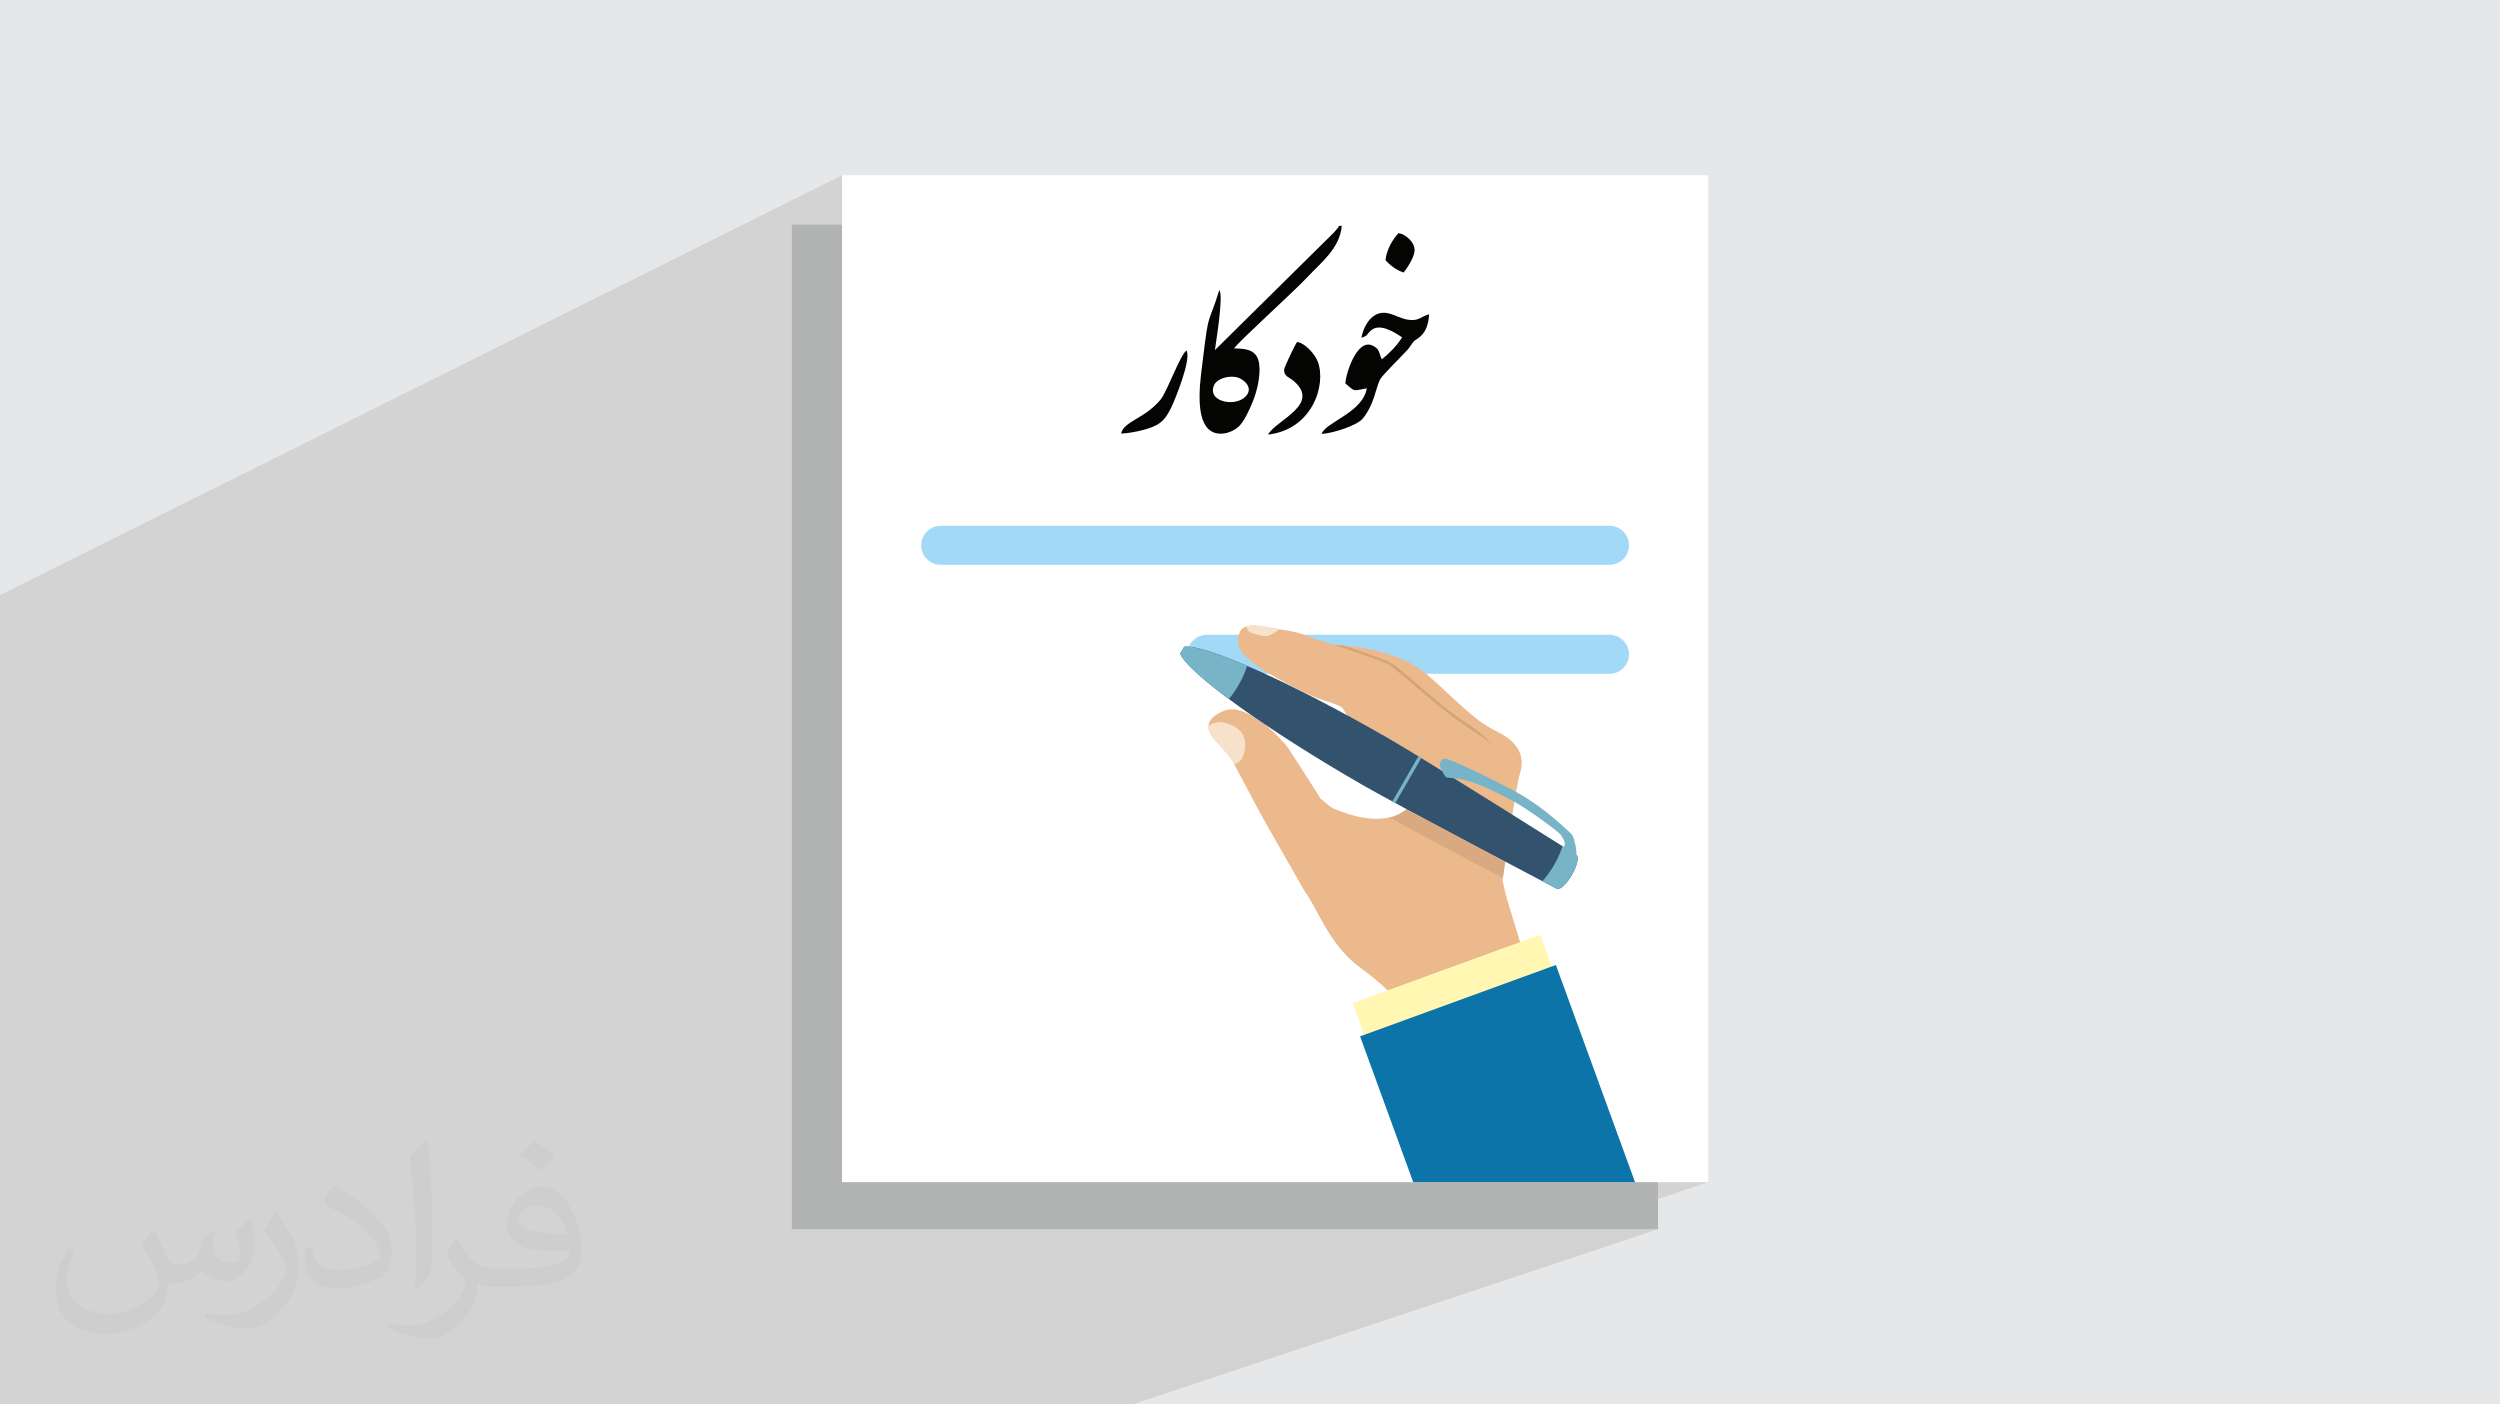 <?xml version="1.0" encoding="UTF-8"?>
<!DOCTYPE svg PUBLIC "-//W3C//DTD SVG 1.1//EN" "http://www.w3.org/Graphics/SVG/1.1/DTD/svg11.dtd">
<!-- Creator: CorelDRAW 2020 (64-Bit) -->
<svg xmlns="http://www.w3.org/2000/svg" xml:space="preserve" width="94.192mm" height="52.917mm" version="1.1" style="shape-rendering:geometricPrecision; text-rendering:geometricPrecision; image-rendering:optimizeQuality; fill-rule:evenodd; clip-rule:evenodd"
viewBox="0 0 9404.92 5283.66"
 xmlns:xlink="http://www.w3.org/1999/xlink"
 xmlns:xodm="http://www.corel.com/coreldraw/odm/2003">
 <defs>
  <style type="text/css">
   <![CDATA[
    .fil3 {fill:#B2B3B3}
    .fil5 {fill:#040403}
    .fil0 {fill:#E6E7E8}
    .fil4 {fill:white}
    .fil13 {fill:#FFF7B2;fill-rule:nonzero}
    .fil6 {fill:#A2D9F7;fill-rule:nonzero}
    .fil14 {fill:#0C74A8;fill-rule:nonzero}
    .fil11 {fill:#32526E;fill-rule:nonzero}
    .fil12 {fill:#77B4C7;fill-rule:nonzero}
    .fil10 {fill:#D4A477;fill-rule:nonzero}
    .fil16 {fill:#D9AA81;fill-rule:nonzero}
    .fil7 {fill:#EAEAEA;fill-rule:nonzero}
    .fil15 {fill:#EBEBEB;fill-rule:nonzero}
    .fil8 {fill:#ECB98C;fill-rule:nonzero}
    .fil9 {fill:#F6E2CA;fill-rule:nonzero}
    .fil2 {fill:#373435;fill-opacity:0.031}
    .fil1 {fill:#2B2A29;fill-opacity:0.102}
   ]]>
  </style>
 </defs>
 <g id="Layer_x0020_1">
  <polygon class="fil0" points="-0,0 9404.92,0 9404.92,5283.66 -0,5283.66 "/>
  <path class="fil1" d="M-0 5222.5l0 -95.77 0 -1.38 0 -0.23 0 -3.07 0 -1.85 0 -0.37 0 -6.23 0 -27.13 0 -8.82 0 -3.42 0 -5.17 0 -44.05 0 -2.63 0 -16.05 0 -18.35 0 -21.24 0 -14.78 0 -4.57 0 -21.88 0 -12.01 0 -96.64 0 -58.6 0 -0.01 0 -36.32 0 -4.86 0 -3.12 0 -40.36 0 -7.95 0 -0.87 0 -0.08 0 -27.19 0 -20.31 0 -4.86 0 -11.86 0 -0.01 0 -1.86 0 -26.04 0 -0.08 0 -31.18 0 -16.42 0 -2.27 0 -6.74 0 -5.23 0 -3.26 0 -76.9 0 -39.26 0 -0.48 0 -40.8 0 -8.69 0 -2.08 0 -7.56 0 -0.19 0 -1.81 0 -0.02 0 -17 0 -0.03 0 -13.07 0 -463.03 0 -15.75 0 -63.45 0 -9.86 0 -8.12 0 -41.03 0 -4.29 0 -9.22 0 -15.81 0 -24.45 0 -16.26 0 -20.83 0 -3.05 0 -3.96 0 -3.02 0 -4.08 0 -0.74 0 -5.89 0 -14.02 0 -0.35 0 -9.57 0 -0.42 0 -1.7 0 -3.9 0 -24.45 0 -12.79 0 -1.96 0 -15.78 0 -8.43 0 -13.85 0 -53.15 0 -20.96 0 -5.62 0 -38.46 0 -1.87 0 -64.57 0 -81.77 0 -13.64 0 -7.49 0 -6.61 0 -863.94 0 -82.54 3167.62 -1579.53 0 1057.39 1869.41 -866.73 -0.4 0.38 -0.13 0.98 -0.65 1.91 -1.94 3.16 -4.02 4.73 -1.07 1.17 -1.33 1.52 -1.55 1.8 -1.72 2.01 -1.85 2.13 -1.93 2.2 -1.96 2.17 -1.96 2.08 -214.06 211.49 458.62 -210.77 -8.26 9.57 -8.13 10.79 -7.77 11.87 -7.15 12.76 -6.29 13.5 -5.19 14.07 -3.84 14.46 -2.25 14.69 6.2 6.89 7.19 6.93 8.02 6.8 8.7 6.49 9.21 6.01 9.56 5.35 9.75 4.5 9.79 3.5 -757.74 344.57 -0.71 5.51 -2.17 17.48 -2.11 18.33 -1.92 18.96 -1.59 19.36 -0.14 2.47 365.18 -165.15 -4.32 7.07 -6.49 12.18 -7.82 15.58 -2.75 5.69 323.02 -145.77 -17.12 10.31 -14.09 14.28 -11.15 16.65 -8.33 17.44 -5.21 15.49 44.78 -20.14 7.39 -2.23 7.72 -1.01 7.98 0.09 8.15 1.06 8.24 1.9 8.26 2.61 8.19 3.2 8.04 3.65 0.1 0.05 131.91 -59.17 -8.98 4.06 -8.24 4.21 -8.08 3.95 -105.7 47.41 6.8 3.47 7.52 4.19 7.13 4.26 6.67 4.22 6.12 4.04 5.5 3.73 -7.98 12.05 -8.88 11.8 -9.54 11.43 -9.97 10.93 -10.2 10.32 -10.18 9.59 -9.96 8.74 -9.51 7.76 -131.46 58.6 -0.94 3.47 -2.48 11.22 -1.6 9.72 -0.67 7.83 12.06 10.24 8.74 7.35 6.78 4.76 6.21 2.48 7.03 0.5 9.23 -1.16 12.8 -2.53 17.76 -3.56 -4.23 16.57 -6.83 15.36 -9.04 14.25 -10.88 13.22 -12.36 12.28 -13.45 11.44 -14.19 10.69 -14.54 10.04 -14.53 9.48 -14.13 9.01 -13.38 8.64 -12.24 8.35 -10.73 8.16 -8.87 8.06 -6.61 8.06 -3.99 8.14 8.94 -0.85 9.83 -1.43 10.52 -1.97 11.08 -2.45 11.46 -2.91 11.67 -3.3 11.72 -3.66 11.6 -3.97 11.31 -4.25 10.87 -4.48 -1186.51 521.53 2160.48 0 14.78 -1.49 13.76 -4.27 -880.38 361.54 0.62 0.24 8.73 3.5 7.66 3.24 6.48 2.92 5.19 2.57 8.84 5.42 10.96 7.94 12.91 10.15 14.65 12.09 7.37 6.25 768.44 0 14.78 -1.49 13.76 -4.27 -534.99 213.08 4.03 3.07 13.58 10.89 13.62 11.58 12.87 11.77 11.32 11.44 9 10.61 -196.36 77.69 -0.01 0.33 0.64 2.59 1.47 3.2 2.3 5.3 2.95 6.66 3.44 7.27 3.78 7.15 3.96 6.26 3.98 4.64 3.84 2.27 4.86 0.73 7.06 0.66 9.13 0.83 11.06 1.24 12.87 1.87 14.53 2.72 16.07 3.81 17.47 5.14 9.22 3.12 9.51 3.44 9.73 3.74 9.92 4.01 10.05 4.24 10.15 4.43 10.2 4.61 10.21 4.73 10.15 4.83 10.07 4.9 9.93 4.92 9.75 4.93 9.52 4.89 9.25 4.82 8.93 4.71 8.55 4.58 11.19 6.31 12.42 7.46 13.38 8.41 14.09 9.18 14.53 9.73 14.73 10.08 14.66 10.25 14.33 10.21 13.75 9.98 12.9 9.55 11.81 8.92 10.44 8.09 8.83 7.07 6.96 5.84 4.82 4.41 2.44 2.8 2.4 4 2.35 3.99 2.23 3.96 2.06 3.92 1.83 3.87 1.54 3.8 1.19 3.73 0.78 3.63 0.06 3.89 -0.75 4.3 -1.31 4.42 -0.97 2.53 46.26 28.74 3.17 3.34 1.7 5.36 0.27 7.12 -1.08 8.62 -2.4 9.88 -3.65 10.87 -4.85 11.62 -5.99 12.13 -0.44 0.82 -0.45 0.82 -0.45 0.81 -0.46 0.82 -0.47 0.82 -0.47 0.82 -0.47 0.83 -0.48 0.83 -0.48 0.83 -0.47 0.82 -0.48 0.82 -0.48 0.81 -0.47 0.81 -0.49 0.8 -0.49 0.8 -0.49 0.79 -7.49 11.26 -7.63 10.02 -7.58 8.61 -7.34 7.02 -6.92 5.26 -5.85 3.1 0.38 -0.1 -0.68 0.26 -0.14 0.07 -762.39 286.78 15.86 12.37 23.23 17.25 21.16 16.6 19.19 15.9 17.31 15.18 15.54 14.42 13.84 13.63 12.25 12.79 10.74 11.94 9.35 11.05 8.03 10.12 6.81 9.17 5.69 8.19 4.66 7.15 3.72 6.11 2.89 5.01 2.14 3.89 2.34 11.41 63.38 -23.11 245.54 -89.49 245.54 -89.49 89.48 245.54 89.51 245.53 -1.45 0.53 1.45 -0.51 89.48 245.53 29.24 80.26 275.19 0 -525.92 177.17 337.13 0 -1977.31 659.36 -317.09 0 -254.5 0 -244.35 0 -699.22 0 -4.23 0 -0.52 0 -3.59 0 -4.88 0 -0.75 0 -0.83 0 -3.01 0 -4.13 0 -0.03 0 -0.46 0 -0.04 0 -4.04 0 -0.04 0 -695.68 0 -487.36 0 -1.04 0 -0.32 0 -0.57 0 -178.13 0 -1.81 0 -1.82 0 -0.87 0 -0.11 0 -0.01 0 -0.88 0 -27.9 0 -126.6 0 -167.35 0 -101.57 0 -175.93 0 -42.13 0 -0.04 0 -8.04 0 -57.22 0 -11.17 0 -11.51 0 -125.28 0 -16.49 0 -38.22 0 -0.42 0 -42.39 0 -26.82 0 -6.73 0 -17.66 0 -32.02 0 -47.21 0 -266.99 0 0 -28.88 0 -32.28zm5441.32 -1577.49l0 0z"/>
  <path class="fil2" d="M578.49 4627.69c17.95,27.21 29.6,53.36 40.96,82.43 8.45,16.91 12.93,48.09 52.57,48.09 11.61,0 28.28,-3.42 43.06,-11.61 16.63,-8.73 29.32,-21.94 35.94,-42l15.85 -53.36 38.57 -19.02 2.64 2.64c-5.27,20.09 -6.59,39.36 -6.59,54.43 0,44.63 38.57,61.56 69.22,61.56 17.95,0 34.09,-8.73 34.09,-25.11 0,-21.13 -8.98,-57.06 -20.62,-89.29 17.95,-17.95 35.94,-35.94 56.53,-50.47l3.17 1.6c8.98,38.04 14,75.56 14,100.66 0,24.57 -10.83,51.79 -19.81,69.49 -18.49,34.87 -51.25,62.62 -90.87,62.62 -30.1,0 -63.65,-15.07 -86.66,-43.06l-1.32 0c-21.66,26.96 -55.22,51.25 -108.86,51.25l-16.63 0c-2.64,35.41 -10.29,60.49 -21.94,82.95 -31.95,62.34 -126.81,106.47 -216.1,106.47 -124.17,0 -186.51,-71.59 -186.51,-166.96 0,-58.91 19.27,-113.6 48.88,-152.42l24.29 10.04c-18.49,35.41 -30.91,68.68 -30.91,101.45 0,89.29 72.66,131.83 156.4,131.83 77.68,0 173.83,-49.41 191.28,-106.72 -6.59,-62.62 -30.1,-91.93 -66.04,-148.99 10.83,-19.02 24.83,-38.04 42.28,-58.38l3.17 0 0 0 0 0 -0.02 -0.09zm1432.13 -336.04c26.15,16.39 51.79,35.66 76.87,57.85 -14,19.81 -31.45,37.79 -53.11,53.64 -25.11,-20.34 -50.19,-37.79 -75.84,-56.27 17.42,-19.55 34.62,-38.29 52.04,-55.22l0 0 0 0 0 0 0 0 0 0 0.03 0zm13.47 244.11c-42.28,0 -76.87,27.75 -76.87,48.34 0,44.13 84.53,57.85 185.72,57.31 -12.68,-51.79 -57.06,-105.68 -108.86,-105.68l0.01 0.03zm-94.86 236.19c54.96,0 103.04,-1.6 139.74,-10.83 40.96,-10.29 75.56,-30.91 75.56,-45.17 0,-3.7 0,-8.19 -1.32,-11.89 -22.98,2.11 -49.41,2.11 -72.38,2.11 -74.49,0 -131.55,-16.91 -154.02,-58.66 -5.55,-11.61 -9.51,-24.57 -9.51,-39.36 0,-40.43 17.42,-79.79 48.09,-107 25.61,-22.45 53.89,-36.44 82.67,-36.44 52.04,0 93.51,41.75 122.57,107.54 15.85,35.94 26.68,77.4 26.68,129.72 0,34.87 -9.51,64.19 -31.17,85.85 -40.43,39.11 -114.92,53.89 -229.04,53.89l-51.79 0 0 0 -13.47 0c-28.28,0 -48.62,-5.02 -64.72,-17.42l-2.64 0c0.79,6.59 1.32,12.93 1.32,19.02 0,25.61 -8.45,58.38 -25.61,84.53 -50.72,75.3 -105.68,108.04 -153.24,108.04 -48.09,0 -107,-18.49 -160.11,-42.54l9.51 -18.49c17.17,7.13 40.96,11.89 73.7,11.89 85.85,0 198.66,-82.43 212.66,-163 -3.17,-6.59 -8.98,-15.32 -17.17,-24.57 -25.11,-29.85 -40.96,-54.68 -55.75,-80.83 12.68,-25.11 24.29,-45.17 35.13,-63.4l4.49 -0.53c36.72,74.77 69.99,117.55 144.23,117.55l11.61 0 0 0 53.89 0 0 0 0 0 0 0 0 0 0 0 0.09 0.01zm-371.98 79c6.34,-34.34 6.87,-72.91 6.87,-108.86l0 -53.36c0,-99.6 -12.68,-244.36 -22.98,-338.68 17.95,-19.27 43.06,-42 62.87,-57.31l5.81 1.6c13.47,118.62 16.63,256 16.63,383.06 0,33.3 -1.32,65.79 -4.49,89.55 -1.85,30.1 -19.27,52.83 -56.53,87.7l-8.19 -3.7zm-382.8 -157.19c1.85,46.77 24.83,83.49 105.15,83.49 49.93,0 92.19,-12.93 138.96,-35.13 8.45,-3.7 12.93,-8.73 12.93,-12.93 0,-29.32 -22.45,-68.15 -60.23,-103.55 -36.72,-33.3 -85.34,-62.62 -130.76,-82.18 -15.6,-6.59 -20.62,-13.47 -20.62,-20.09 0,-13.47 17.95,-41.75 32.77,-62.09l5.02 -0.53c52.04,27.21 110.17,67.64 153.24,112.53 39.11,41.47 63.4,83.49 63.4,129.19 0,33.81 -10.29,65.51 -26.96,95.11 -57.06,28.79 -117.83,50.72 -178.06,50.72 -73.17,0 -123.1,-34.34 -123.1,-114.92 0,-8.73 0,-22.19 3.17,-39.64l25.11 0 0 0 0 0 0 0 0 0 0 0 -0.02 0zm-132.37 -132.9l45.45 73.45c16.63,27.21 32.23,56.81 32.23,103.55l0 59.7c0,48.34 -30.91,100.13 -80.83,151.38 -39.11,34.62 -73.7,49.41 -105.68,49.41 -47.55,0 -101.98,-14.79 -164.85,-41.75l7.13 -18.49c19.81,5.27 42.79,9.77 71.06,9.77 90.36,-0.53 182.8,-66.57 225.08,-147.15 5.02,-9.26 6.87,-17.95 6.87,-24.04 0,-9.26 -5.02,-19.55 -8.98,-28.79 -22.98,-43.31 -48.62,-82.95 -76.87,-119.68 14.79,-23.25 29.6,-45.7 45.7,-67.9l3.7 0.53 0 0 0 0 0 0 0 0 0 0 -0.02 0.01z"/>
  <g id="_2431918036128">
   <rect class="fil3" x="2978.83" y="845.13" width="3258.47" height="3779.17"/>
   <rect class="fil4" x="3167.63" y="659.36" width="3258.47" height="3787.76"/>
   <g>
    <path class="fil5" d="M4694.32 1479.95c-29.1,56.27 -157.07,36.75 -126.83,-31.52 9.2,-20.75 47.94,-36.51 82.9,-29.8 22.8,4.37 59.16,31.84 43.92,61.33zm-51.84 -169.14c16.54,-25.67 225.36,-213.91 276.97,-269.41 47.54,-51.13 122.24,-107.93 128.23,-192.14 -19.94,2.17 -3.58,-3.08 -17.78,11.92 -2.45,2.58 -8.2,9.71 -13.35,15.06l-446.13 440.79c2.9,-24.36 33.56,-204.31 16.59,-225.92 -42.23,136.39 -38.93,71.74 -60.85,252.64 -9.28,76.51 -33.12,218.94 19.9,270.29 32.35,31.32 86.5,15.46 112.25,-7.7 21.63,-19.44 41.23,-62.38 55.69,-98.38 14.56,-36.28 28.23,-92.47 23.28,-135.94 -6.09,-53.51 -42.34,-61.05 -94.8,-61.21z"/>
    <path class="fil5" d="M4971.9 1632.47c45.03,-2.91 134.7,-32.39 155.42,-58.45 43.29,-54.42 47.45,-112.57 64.43,-146.51 8.15,-16.3 87.61,-93.42 103.95,-112.29 10.06,-11.61 15.14,-23.05 24.59,-32.46 9.13,-9.1 52.14,-21.13 55.92,-100.67 -29.75,8.27 -39.18,26.76 -77.93,20.87 -28.79,-4.37 -46.85,-17.02 -73.4,-23.88 -67.2,-17.34 -98.51,58.52 -103.1,91.95 26.51,-10.03 16.61,-10 34.69,-26.94 33.18,-31.11 90.64,6.19 118.19,25.09 -19.89,32.37 -51.68,63.33 -76.22,82.62 -11.53,-22.32 -6.23,-39.28 -36.64,-52.47 -57.52,-24.94 -99.43,107.22 -100.5,143.31 37.84,31.46 25.4,28.73 80.61,18.08 -15.03,91.79 -156.36,127.93 -170,171.74z"/>
    <path class="fil5" d="M4879.43 1286.67c-7.92,10.52 -47.78,93.78 -48.53,103.77 -1.81,24.24 19.09,29.22 31.03,38.76 114.06,91.16 -63.01,151.17 -91.61,205.74 166.45,-19.23 219.62,-186.35 187.53,-273.57 -11.24,-30.55 -50.68,-72.35 -78.42,-74.71z"/>
    <path class="fil5" d="M4217.5 1631.05c37.23,-1.42 88.29,-12.67 120.33,-25.87 37.4,-15.4 51.89,-38.54 69.11,-73.87 11.94,-24.51 76.21,-180.08 56.64,-212.6 -22.93,13.93 -72.54,153.7 -96.97,183.79 -58.59,72.18 -139.55,82.02 -149.1,128.55z"/>
    <path class="fil5" d="M5212.23 978.66c15.07,18.15 42.41,38.65 68.4,46.48 10.64,-13.91 39.24,-53.82 40.95,-82.03 1.86,-30.69 -32.32,-61.73 -60.47,-66.16 -21.96,23.7 -45.22,62.39 -48.88,101.71z"/>
   </g>
   <path class="fil6" d="M6054.88 1978.06c40.49,0 73.33,32.84 73.33,73.34 0,40.49 -32.84,73.33 -73.33,73.33l-2516.05 0c-40.49,0 -73.33,-32.84 -73.33,-73.33 0,-40.5 32.84,-73.34 73.33,-73.34l2516.05 0z"/>
   <path class="fil6" d="M6054.88 2388.15c40.49,0 73.33,32.84 73.33,73.34 0,40.49 -32.84,73.33 -73.33,73.33l-1515.13 0c-40.5,0 -73.34,-32.84 -73.34,-73.33 0,-40.5 32.84,-73.34 73.34,-73.34l1515.13 0z"/>
   <g>
    <path class="fil7" d="M4752.62 2721.42l0 0c0.02,-0.04 0.04,-0.08 0.06,-0.12l0 0c-0.02,0.04 -0.04,0.08 -0.06,0.12z"/>
    <path class="fil8" d="M5627.49 2750.04c-99.28,-46.81 -211.6,-182.55 -289.16,-234.92 -77.53,-52.36 -180.06,-78.71 -298.64,-87.67 -7.13,-0.55 -14.04,-1.01 -20.73,-1.43 -36.97,-12.05 -65.56,-21.02 -70.87,-22.47 -15.55,-4.15 -51.64,-23.94 -113.07,-32.66 -7.27,-1.02 -14.9,-2.33 -22.79,-3.76 -43.83,-7.95 -94.55,-19.7 -124.41,-10.12 -10.21,3.26 -17.95,9.02 -22.23,18.22 -18.92,41.22 -21.18,86.09 122.57,167 143.75,80.91 173.3,85.77 197.62,94.3 22,7.75 49.54,15.31 60.47,23.18 1.16,0.84 2.11,1.68 2.88,2.52 0.9,0.96 1.99,2.46 3.3,4.43 10.66,15.78 34.73,60.46 58.26,89.17 16.83,20.5 121.2,150.52 186.92,232.43 14.88,18.48 10.24,45.77 -9.84,58.39l-11.19 7.05c0,0 -81.05,69.79 -269.02,-16.54 0,0 -20.82,-17.13 -39.97,-32.95 -4.71,-9.73 -92.62,-145.51 -118.6,-185.6 -4.97,-7.67 -10.49,-14.89 -16.6,-21.67 -25.5,-28.34 -55.6,-58.53 -82.64,-77.58 -68.79,-48.5 -110.83,-62.11 -153.5,-41.88 -25.57,12.08 -48.85,28.42 -50.08,53.24 -0.86,16.64 8.15,37.08 32.95,62.67 58.92,60.85 63.76,80.59 64.12,82.31l79.93 149.96c6.52,17.1 184.3,325.01 185.84,328.95 45.71,57.49 88.33,199.3 210.83,287.92 129.57,93.75 166.97,160.69 176.55,178.41l16.77 81.97 462.33 -168.51c-27.92,-94.5 -64.26,-216.12 -97.94,-324.62 -10.18,-32.75 -18.44,-65.61 -25.18,-98.08 15.19,-105.92 52.78,-363 65.7,-402.18 16.41,-49.56 8.69,-112.65 -90.57,-159.47z"/>
    <path class="fil9" d="M4643.22 2875.68c-0.33,-1.72 -5.22,-21.45 -64.12,-82.29 -24.77,-25.59 -33.79,-46.04 -32.95,-62.67 12.87,-8.97 32.48,-17.61 56.85,-12.77 45.09,8.97 78.26,35.93 80.94,74.56 2.68,38.62 -13.6,66.36 -17.83,69.33 -2.79,1.94 -9.42,8.8 -22.89,13.84z"/>
    <path class="fil10" d="M5612.85 2801.51c-11.59,-10.11 -5.71,-8.32 -105.17,-74.47 -104.39,-69.43 -246.99,-206.99 -288.07,-228.72 -27.03,-14.34 -129.63,-49.09 -200.94,-72.29 6.7,0.43 13.62,0.89 20.78,1.45 5.4,0.4 10.77,0.85 16.12,1.33 68.39,22.58 152.1,51.43 176.15,64.16 41.07,21.75 181.58,162.54 288.07,228.73 19.44,12.08 72.88,53.05 93.06,79.81z"/>
    <path class="fil9" d="M4767.7 2392.89c-10.89,2.43 -60.09,-7.77 -70.07,-18.52 -4.4,-4.75 -7.6,-11.41 -9.82,-17.36 29.88,-9.6 80.61,2.18 124.4,10.12 -12.93,11.91 -35.41,23.75 -44.51,25.76z"/>
    <path class="fil11" d="M5929.97 3215.91c0,0 -566.76,-357.51 -703.7,-436.47 -369.37,-212.96 -693.75,-357.34 -771.44,-346.5l-15.12 26.21c29.55,72.68 317.02,281.06 686.39,494.03 136.93,78.95 730.3,390.33 730.3,390.33 11.18,6.45 36.71,-16.89 57.04,-52.13 20.3,-35.24 27.71,-69.04 16.52,-75.48z"/>
    <path class="fil12" d="M5930.18 3214.55c2.15,-14.89 -8.14,-67.48 -18.2,-76.75 -10.03,-9.28 -99.2,-97.31 -196.58,-151.72 -97.37,-54.39 -267.7,-135.16 -281.68,-132.76 -13.98,2.41 -19.29,23.75 -16.59,28.8 2.69,5.04 15.82,40.52 25.73,42.75 9.91,2.22 44.71,1.33 93.05,16.99 48.34,15.67 110.6,46.93 155.15,70.94 55.99,30.2 175.12,118.05 181.28,128.29 6.42,10.68 12.87,21.37 14.36,30.93 1.46,9.58 -8.35,26.59 -8.35,26.59l46.41 26.76c0,0 5.03,-7.93 5.44,-10.81z"/>
    <path class="fil12" d="M5237.4 3016.04l99.03 -171.77c3.65,2.19 7.29,4.36 10.91,6.56l-98.8 171.37c-3.71,-2.04 -7.42,-4.09 -11.14,-6.16z"/>
    <path class="fil12" d="M4439.69 2459.2c12.03,29.6 66.86,81.72 152.6,147.48 9.84,7.56 20.08,15.27 30.7,23.15 11.65,-13.59 24.52,-31.96 36.67,-53.05 15.64,-27.11 26.82,-53.02 31.76,-71.91 -10.16,-4.39 -20.09,-8.58 -29.78,-12.59 -101.3,-41.98 -174.92,-63.74 -206.85,-59.28l-15.11 26.2z"/>
    <path class="fil12" d="M5802.34 3314.65c13.49,-13.79 29.72,-35.83 44.58,-61.61 14.86,-25.78 25.79,-50.87 30.81,-69.53l3.14 1.89 49.11 30.5c10.45,6.03 4.62,36.17 -12.84,68.95 -1.17,2.19 -2.41,4.33 -3.68,6.56 -1.28,2.22 -2.52,4.36 -3.84,6.47 -19.61,31.54 -42.76,51.68 -53.22,45.65l-54.05 -28.88z"/>
    <polygon class="fil13" points="5862.19,3703.15 5794.13,3516.42 5441.32,3645.01 5441.32,3645.01 5088.38,3773.65 5156.44,3960.38 "/>
    <path class="fil14" d="M5206.06 4144.28l-89.49 -245.54 115.67 -42.16 0 -0.01 14.19 -5.16 0 0 115.67 -42.17 245.54 -89.49 245.54 -89.49 89.48 245.54 89.51 245.53 -115.68 42.17 0.01 0.01 115.67 -42.16 89.48 245.53 29.27 80.35 -131.03 0 -16.08 0 -102.6 0 -28.45 0 -278.14 0 -131.04 0 -16.08 0 -131.04 0 -20.92 -57.39 115.68 -42.18 0 0 -115.68 42.16 -89.49 -245.53zm696.25 24.38l-115.68 42.18 115.68 -42.17 0 -0.01zm-476.88 173.82l98.49 -35.9 -98.49 35.9 0 0zm361.19 -131.64l-127.89 46.61 22.31 -8.11 21.78 -7.96 83.8 -30.54z"/>
    <path class="fil15" d="M5653.78 3303.41c-0.07,-0.04 -0.14,-0.07 -0.22,-0.11 2.49,-17.27 5.46,-37.83 8.76,-60.37 0.08,0.04 0.15,0.08 0.22,0.12 -3.3,22.48 -6.27,43.02 -8.76,60.36z"/>
    <path class="fil16" d="M5653.56 3303.3c-124.97,-65.94 -298.21,-157.7 -426.06,-226.71 33.45,-7.79 49.08,-21.25 49.08,-21.25l11.21 -7.06c1.3,-0.82 2.53,-1.7 3.69,-2.65 113.7,61.21 257.02,137.19 370.84,197.29 -3.3,22.54 -6.27,43.09 -8.76,60.37z"/>
   </g>
  </g>
 </g>
</svg>
